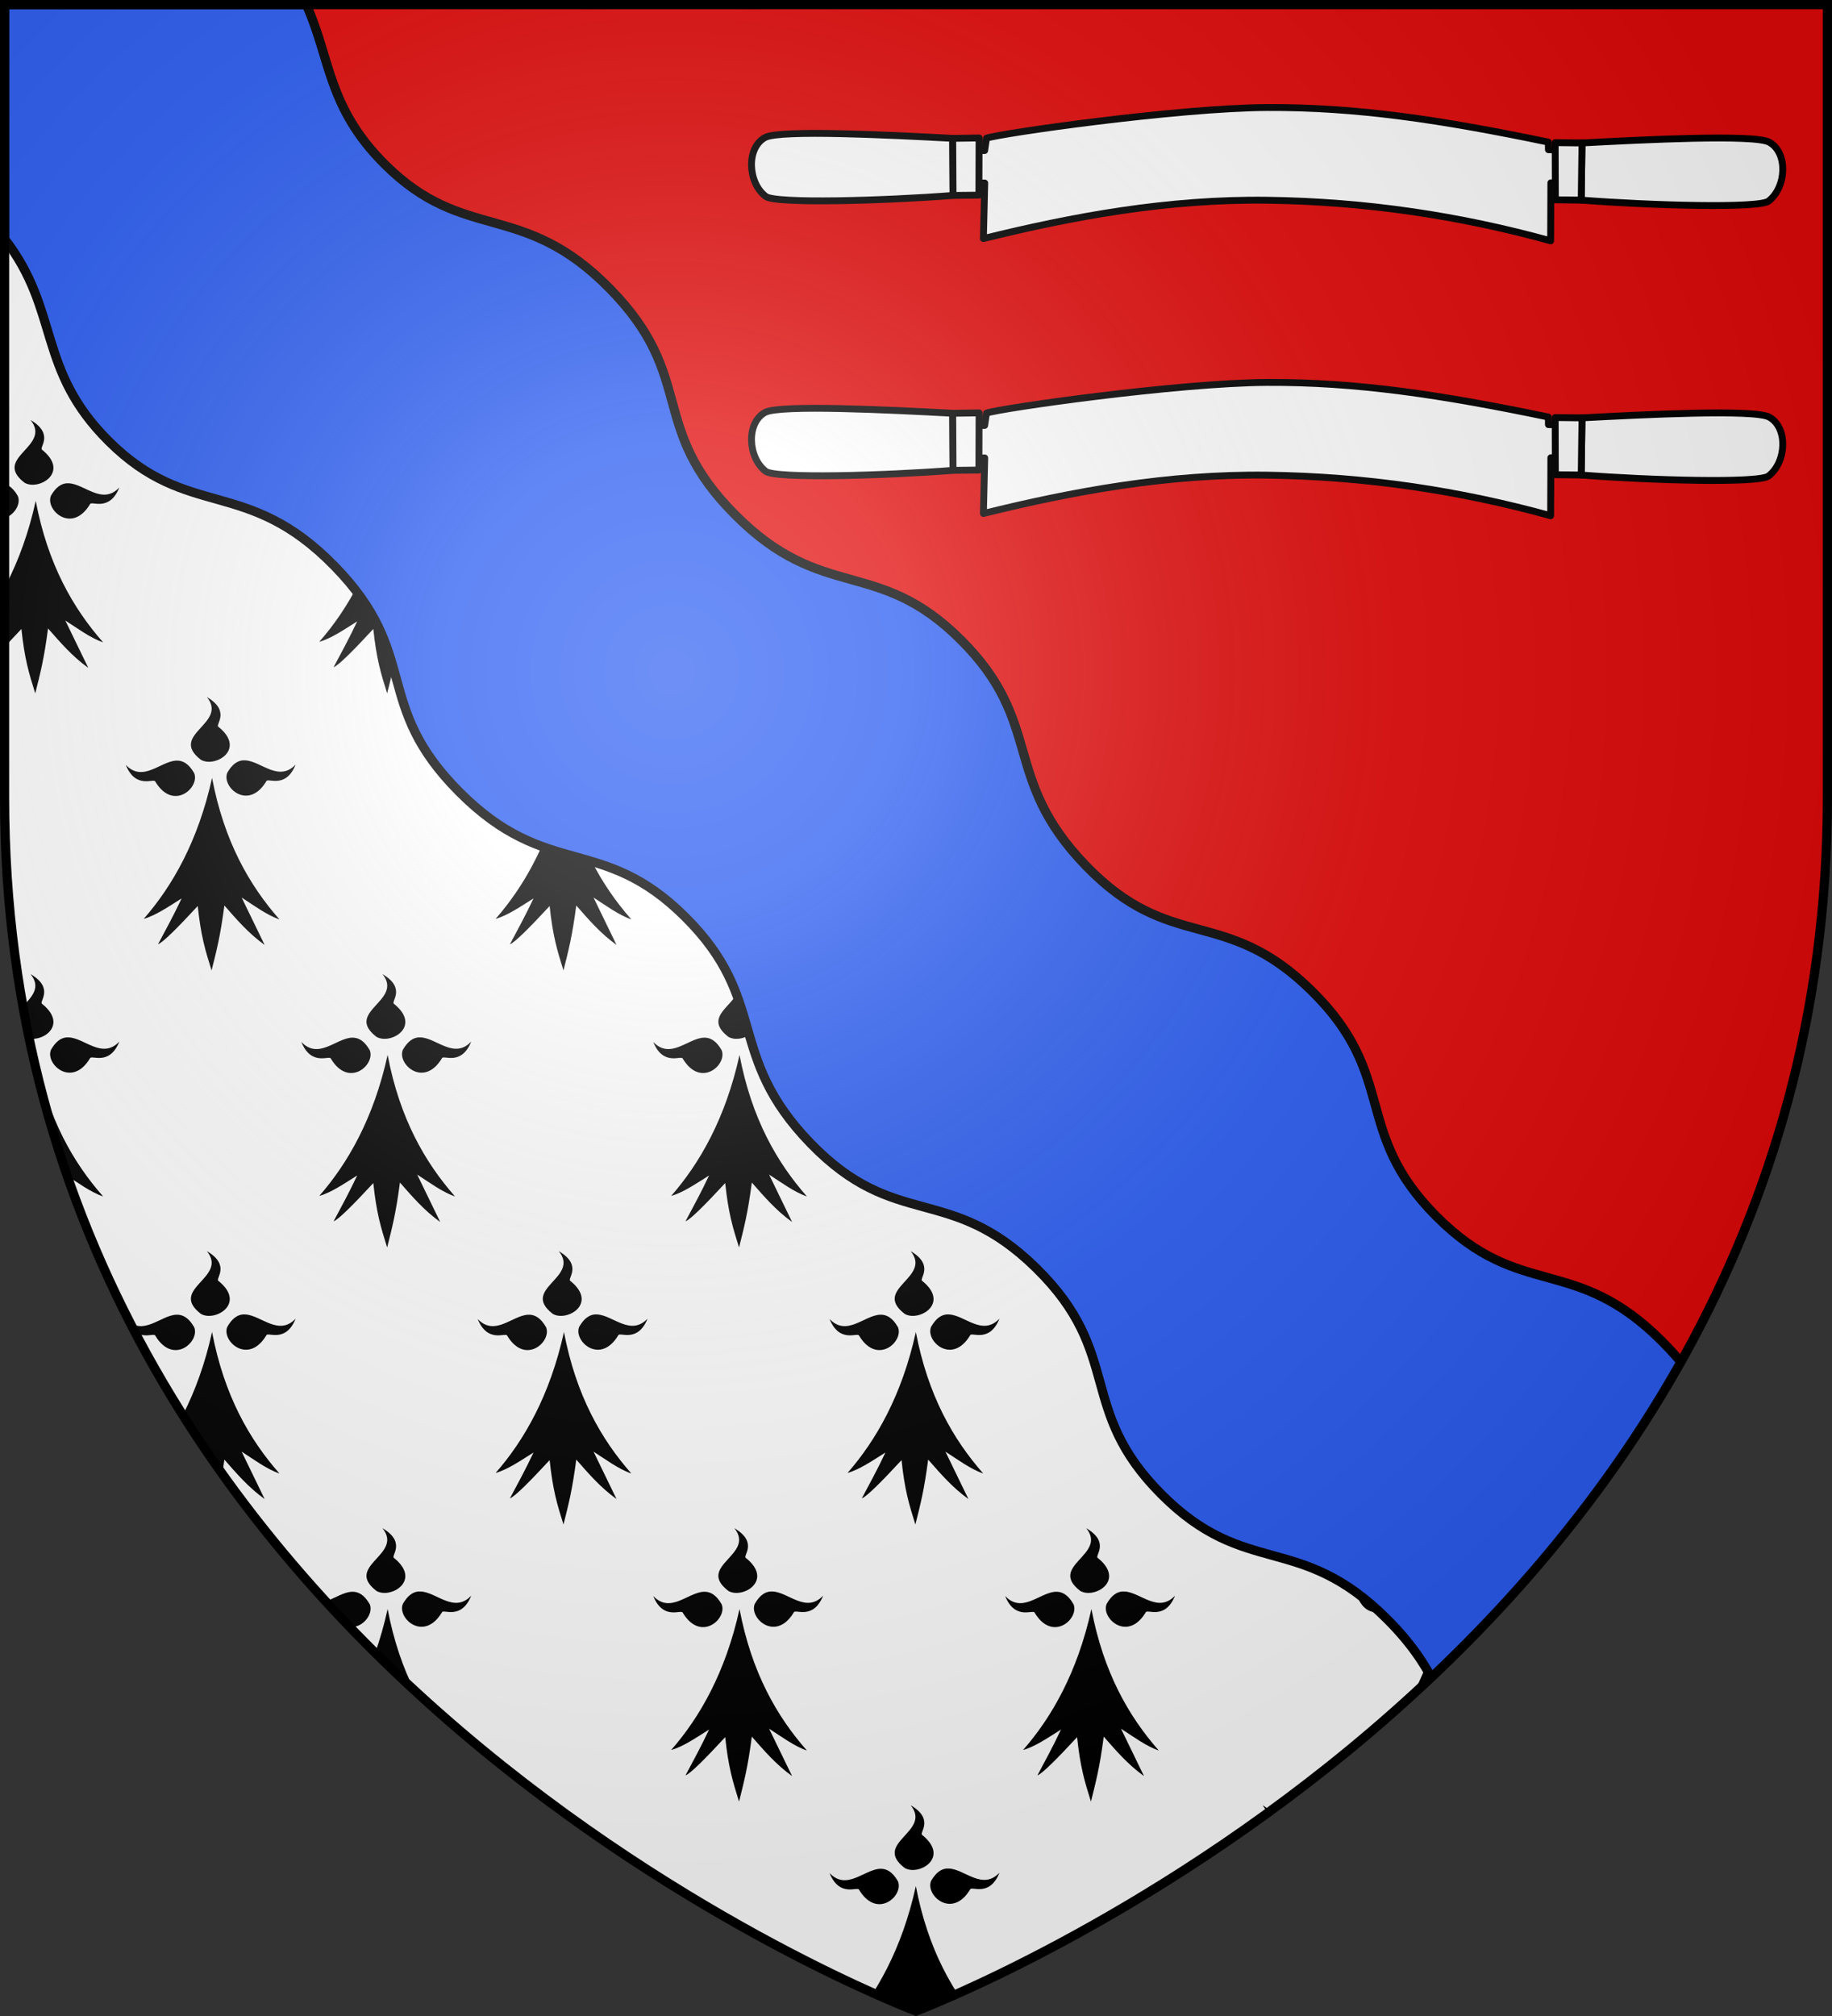<?xml version="1.0" encoding="UTF-8" standalone="no"?><svg height="660" viewBox="0 0 600 660" width="600" xmlns="http://www.w3.org/2000/svg" xmlns:xlink="http://www.w3.org/1999/xlink"><rect x="0" y="0" width="600" height="660" fill="#333333" stroke="none"/><defs><radialGradient id="a" cx="220" cy="220" gradientTransform="matrix(1 0 0 1 0 0)" gradientUnits="userSpaceOnUse" r="395"><stop offset="0" stop-color="#fff" stop-opacity=".314"/><stop offset=".2" stop-color="#fff" stop-opacity=".25"/><stop offset=".6" stop-color="#6b6b6b" stop-opacity=".125"/><stop offset="1" stop-opacity=".125"/></radialGradient><clipPath id="b"><path d="m300 658.5s298.5-112.049 298.5-397.5v-259.5h-597v259.5c0 285.451 298.5 397.5 298.5 397.5z"/></clipPath><g id="c"><path d="m298.265 46.809c7.045 8.738-12.652 12.217-2.031 20.487 4.529 2.808 15.108-3.272 5.813-10.744-1.201-.639 4.18-5.057-3.782-9.743z"/><path d="m310.018 67.524c-1.763.166-3.461 1.254-5.064 4.029-2.01 4.652 6.834 12.72 12.784 2.8.421-1.211 6.329 2.666 9.596-5.458-5.602 5.886-11.332-1.139-16.534-1.372-.256-.01-.531-.022-.782.001z"/><path d="m288.232 67.61c-5.202.232-10.934 7.286-16.535 1.4 3.268 8.124 9.237 4.247 9.658 5.458 5.951 9.92 14.732 1.852 12.722-2.8-1.833-3.172-3.81-4.149-5.845-4.058z"/><path d="m299.952 73.268c-4.581 20.815-13.103 35.551-22.38 46.146 3.856-1.057 8.218-4.055 12.409-6.686-2.563 5.458-5.157 10.185-7.72 15.001 1.53-.519 6.406-5.383 13.002-12.515 1.034 9.805 2.443 14.439 4.532 21.087 1.663-6.638 2.869-11.171 4.188-21.259 3.977 4.511 7.81 9.046 13.19 12.915l-7.533-15.515c3.901 2.493 8.242 5.752 12.378 7.144-9.805-11.125-18.106-25.501-22.066-46.318z"/></g><clipPath id="d"><path d="m300 658.398s298.5-112.032 298.5-397.438v-259.46h-597v259.46c0 285.407 298.5 397.438 298.5 397.438z"/></clipPath><radialGradient cx="220" cy="220" gradientTransform="matrix(1 0 0 1 0 0)" gradientUnits="userSpaceOnUse" r="395" xlink:href="#a"/></defs><path d="m300 658.5s298.5-112.049 298.5-397.5v-259.5h-597v259.5c0 285.451 298.5 397.5 298.5 397.5z" fill="#fff"/><g id="e"><use transform="translate(-345.75)" xlink:href="#c"/><use transform="translate(-230.5)" xlink:href="#c"/><use transform="translate(-115.25)" xlink:href="#c"/><use xlink:href="#c"/><use transform="translate(115.25)" xlink:href="#c"/><use transform="translate(230.5)" xlink:href="#c"/></g><g clip-path="url(#b)"><use height="100%" transform="translate(57.5 -90.7)" width="100%" xlink:href="#e"/><use height="100%" transform="translate(57.5 90.7)" width="100%" xlink:href="#e"/><use height="100%" transform="translate(57.5 272.1)" width="100%" xlink:href="#e"/><use height="100%" transform="translate(57.5 453.5)" width="100%" xlink:href="#e"/><use height="100%" transform="translate(0 181.4)" width="100%" xlink:href="#e"/><use height="100%" transform="translate(0 362.8)" width="100%" xlink:href="#e"/><use height="100%" transform="translate(0 544.2)" width="100%" xlink:href="#e"/></g><path d="m1.5 1.5 506.246 506.246c50.733-61.026 90.754-142.284 90.754-246.787v-259.459z" fill="#e20909"/><path d="m1.5 1.5v76.707c18.266 23.618 10.437 42.685 34.12 66.239 26.216 26.073 45.142 11.411 73.956 40.914 28.359 29.038 12.115 45.125 40.941 73.982 28.826 28.857 46.547 13.572 73.981 40.941 27.435 27.37 13.024 45.147 40.943 73.984s45.493 12.913 74.009 40.969c28.525 28.065 13.176 46.126 40.886 73.927 27.71 27.801 45.173 12.131 74.011 40.969 8.5 8.5 13.318 16.19 16.576 23.463 30.21-28.457 59.396-62.905 82.576-103.898-2.508-3.392-5.491-6.897-9.153-10.559-28.808-28.809-46.245-13.169-73.926-40.941-27.682-27.773-12.363-45.808-40.858-73.844-28.487-28.027-46.008-12.106-73.899-40.914-27.891-28.807-13.536-46.587-40.943-73.929-27.407-27.342-45.102-12.087-73.899-40.914-28.796-28.827-12.583-44.891-40.914-73.899-28.784-29.473-47.654-14.812-73.844-40.859-18.868-18.765-17.736-34.688-25.761-52.336z" style="fill:#2b5df2;fill-rule:evenodd;stroke:#000;stroke-width:3;stroke-linecap:round;stroke-linejoin:round;clip-path:url(#d)"/><g id="f" fill="#fff" stroke="#000" stroke-linecap="round" stroke-linejoin="round" stroke-width="2.227" transform="matrix(1.01 0 0 1.01 -3.014 -5.125)"><path d="m300.015 62.298c-3.178 4.043-10.981 4.452-16.585 1.949-3.734-1.667-4.888-5.819-1.991-9.469 1.148-1.447 6.325-3.065 10.669-2.717 3.82.306 6.97 2.495 7.711 3.641l8.827.137-.005-1.994 13.64.015.585-3.987c4.133-1.517 61.819-9.799 91.009-9.949s56.446 3.996 91.181 11.211l.034 2.466h14.311v2.484l6.393-.206c3.578-3.075 4.814-3.334 12.146-3.294 10.442 1.783 10.879 7.38 5.747 10.686-6.277 3.936-12.532 1.881-18.488-.876l-5.592-.072-.206 2.018h-13.52l-.075 18.795c-29.13-8.058-59.691-12.737-91.931-13.159s-63.039 5.272-92.006 12.434l.433-18.009-13.662-.061-.004-2.033z" fill="#fff" stroke="#000" stroke-linecap="round" stroke-linejoin="round" stroke-width="2.227"/><path d="m251.081 49.645c4.772-2.608 41.019-.774 60.841.279l.108 18.501c-22.304 1.733-57.603 2.753-60.758.317-5.851-4.517-6.342-15.736-.191-19.098z" fill="#fff" stroke="#000" stroke-linecap="round" stroke-linejoin="round" stroke-width="2.227"/><path d="m311.922 49.925 8.552-.127-.068 18.532-8.376.096z" fill="#fff" stroke="#000" stroke-linecap="round" stroke-linejoin="round" stroke-width="2.227"/><path d="m576.669 51.158c-4.772-2.608-40.867-.799-60.69.254l-.26 18.527c22.304 1.733 57.603 2.753 60.758.317 5.851-4.517 6.342-15.736.191-19.098z" fill="#fff" stroke="#000" stroke-linecap="round" stroke-linejoin="round" stroke-width="2.227"/><path d="m515.98 51.412-8.704-.101.068 18.532 8.376.096z" fill="#fff" stroke="#000" stroke-linecap="round" stroke-linejoin="round" stroke-width="2.227"/></g><use height="100%" transform="translate(0 90)" width="100%" xlink:href="#f"/><path d="m300 658.398s298.5-112.032 298.5-397.438v-259.46h-597v259.46c0 285.407 298.5 397.438 298.5 397.438z" fill="url(#a)" stroke="#000" stroke-width="3"/></svg>